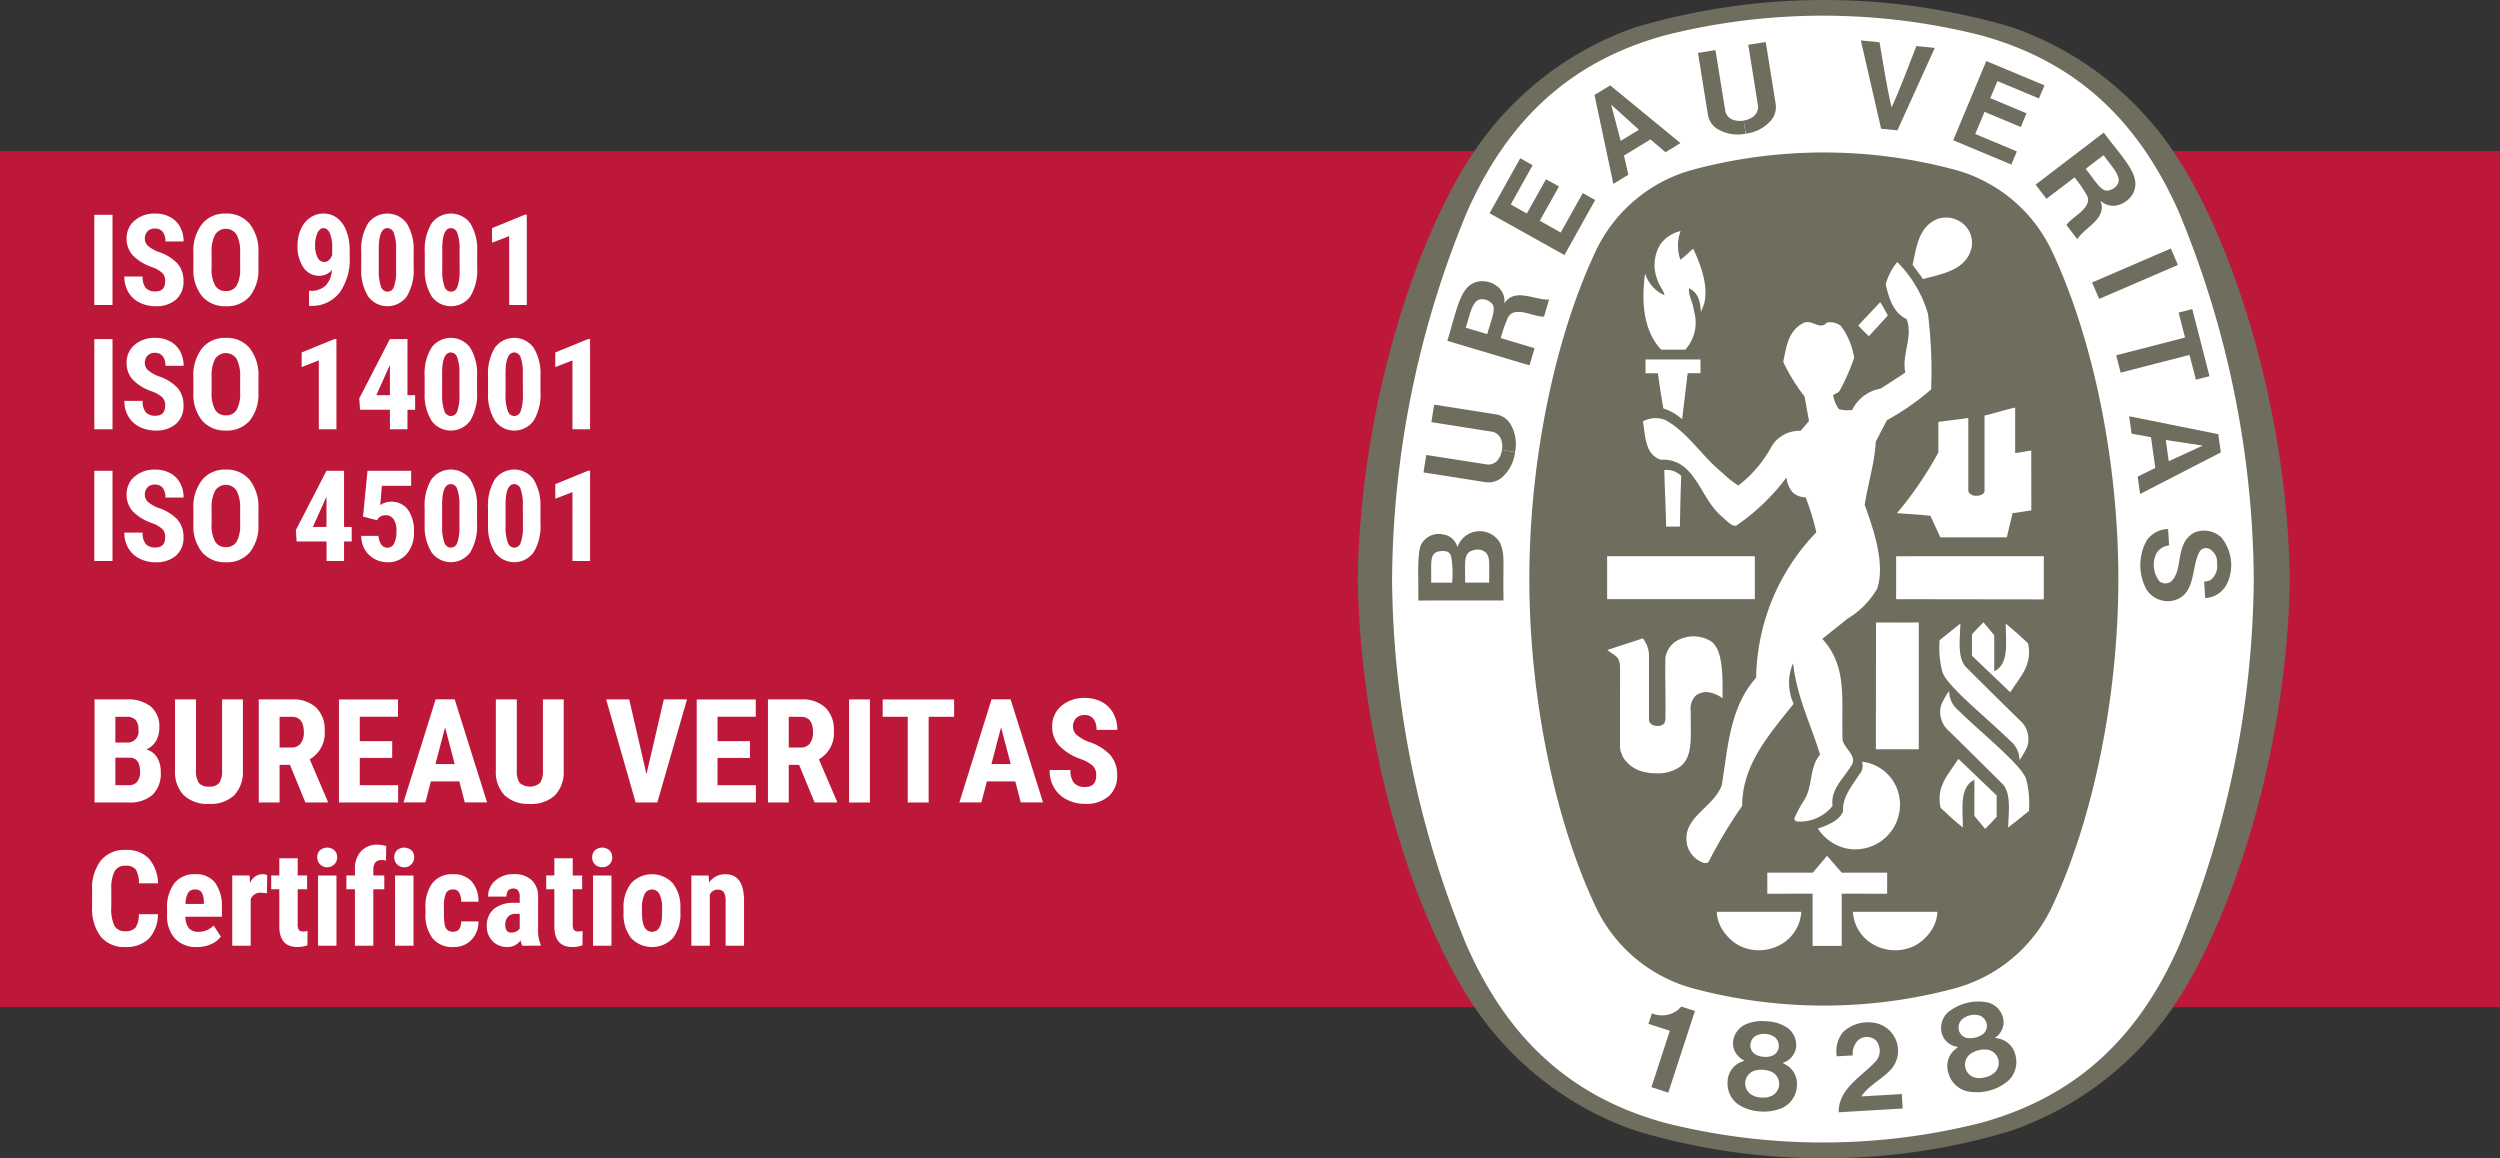 <svg id="Raggruppa_447" data-name="Raggruppa 447" xmlns="http://www.w3.org/2000/svg" xmlns:xlink="http://www.w3.org/1999/xlink" width="201.991" height="93.577" viewBox="0 0 201.991 93.577">
  <rect x="0" y="0" width="201.991" height="93.577" fill="#333333" stroke="none"/>
  <defs>
    <clipPath id="clip-path">
      <rect id="Rettangolo_22" data-name="Rettangolo 22" width="201.991" height="93.577" fill="none"/>
    </clipPath>
  </defs>
  <rect id="Rettangolo_19" data-name="Rettangolo 19" width="201.991" height="69.175" transform="translate(0 12.201)" fill="#bd1839"/>
  <g id="Raggruppa_32" data-name="Raggruppa 32" transform="translate(0 0)">
    <g id="Raggruppa_31" data-name="Raggruppa 31" clip-path="url(#clip-path)">
      <path id="Tracciato_127" data-name="Tracciato 127" d="M99.233,93.577h.112a51.434,51.434,0,0,0,15.026-2.22,26.287,26.287,0,0,0,13.008-9.876c4.879-7.136,9.306-20.934,9.5-34.676v-.037c-.194-13.74-4.621-27.537-9.5-34.676a25.994,25.994,0,0,0-12.9-9.876,53.573,53.573,0,0,0-30.5,0,26,26,0,0,0-12.9,9.876c-4.879,7.138-9.308,20.935-9.5,34.676v.037c.192,13.742,4.621,27.539,9.5,34.676a25.972,25.972,0,0,0,12.9,9.862,52.23,52.23,0,0,0,15.137,2.234Z" transform="translate(48.127 0)" fill="#6e6d5e"/>
      <path id="Tracciato_128" data-name="Tracciato 128" d="M132.763,46.232a78.725,78.725,0,0,1-6.027,29.595c-3.362,7.635-8.5,12.285-16.054,14.348a52.134,52.134,0,0,1-25.462,0c-7.551-2.063-12.693-6.712-16.056-14.348A78.761,78.761,0,0,1,63.14,46.232a78.751,78.751,0,0,1,6.025-29.593C72.528,9,77.669,4.354,85.221,2.289a52.133,52.133,0,0,1,25.462,0C118.234,4.354,123.375,9,126.737,16.639a78.716,78.716,0,0,1,6.027,29.593" transform="translate(49.334 0.556)" fill="#fff"/>
      <path id="Tracciato_129" data-name="Tracciato 129" d="M93.217,6.916a40.9,40.9,0,0,1,10.551,1.4,12.218,12.218,0,0,1,7.918,6.784c3.178,6.821,5.268,16.633,5.268,26.28s-2.09,19.459-5.268,26.278a12.221,12.221,0,0,1-7.918,6.785,40.819,40.819,0,0,1-10.551,1.4H93.1a40.8,40.8,0,0,1-10.551-1.4,12.224,12.224,0,0,1-7.92-6.785c-3.178-6.819-5.266-16.631-5.266-26.278S71.45,21.925,74.628,15.1a12.221,12.221,0,0,1,7.92-6.784A40.874,40.874,0,0,1,93.1,6.916Z" transform="translate(54.202 5.404)" fill="#6e6d5e"/>
      <path id="Tracciato_130" data-name="Tracciato 130" d="M85.893,14.781a10.338,10.338,0,0,1-.615-1.078" transform="translate(66.639 10.708)" fill="#fff"/>
      <rect id="Rettangolo_20" data-name="Rettangolo 20" width="11.934" height="3.468" transform="translate(129.851 44.94)" fill="#fff"/>
      <path id="Tracciato_131" data-name="Tracciato 131" d="M78.24,42.663a2.806,2.806,0,0,1-.376-1.308c2.5,0,4.179,0,6.825,0a3.22,3.22,0,0,1-1.411,2.492,3.573,3.573,0,0,1-3.568.255,3.7,3.7,0,0,1-1.47-1.441" transform="translate(60.845 32.316)" fill="#fff"/>
      <path id="Tracciato_132" data-name="Tracciato 132" d="M83.814,41.874l-3.659.005v-1.7l3.672,0,1.156-1.365c.565.656.6.7,1.188,1.365h3.668v1.7l-3.672-.005v4.215H83.814Z" transform="translate(62.636 30.331)" fill="#fff"/>
      <path id="Tracciato_133" data-name="Tracciato 133" d="M82.453,39.946c.752-.249,1.812-.681,2.024-1.411-.052-1.126.721-2.036,1.3-2.934a1.108,1.108,0,0,0,.242-1.053,3.465,3.465,0,0,1,2.8,2.113,3.612,3.612,0,0,1-4.035,4.9,3.724,3.724,0,0,1-2.339-1.619" transform="translate(64.431 26.997)" fill="#fff"/>
      <path id="Tracciato_134" data-name="Tracciato 134" d="M81.113,29.171a2.686,2.686,0,0,0-2.264-.109,1.922,1.922,0,0,0-1.259,1.545c-.037,2.066.037,2.7,0,4.972-.037.356-.226.526-.677.526-.374-.02-.654-.207-.65-.533V30.5a2.245,2.245,0,0,0-.5-1.47l-2.624.855-.241.087c.664.492.974.506,1.028,1.324l-.005,6.486.041.344.094.224.073.207.1.169a2.659,2.659,0,0,0,1.675,1.1,3.715,3.715,0,0,0,.848.1A3.159,3.159,0,0,0,78.77,39.4c1.08-.844.843-2.325.869-4.477a1.5,1.5,0,0,1,.424-1.29,1.418,1.418,0,0,1,1.154-.226,2.538,2.538,0,0,1,.99.461c.011-1.854.066-4.142-1.1-4.7" transform="translate(56.968 22.551)" fill="#fff"/>
      <path id="Tracciato_135" data-name="Tracciato 135" d="M93.684,37.76c-1.917-1.885-5.234-4.511-5.5-5.622a7.659,7.659,0,0,1-.21-2.519c.552-.436,1.012-.814,1.68-1.336-.048,1.327-.237,2.676.4,3.465,1.564,1.559,2.986,2.97,4.4,4.348a2.009,2.009,0,0,1,.6,2.131,6.727,6.727,0,0,1-.629,1.094,2.023,2.023,0,0,0-.736-1.561" transform="translate(68.741 22.101)" fill="#fff"/>
      <path id="Tracciato_136" data-name="Tracciato 136" d="M85.092,28.24c1.461-.023,1.933.018,3.454-.009V38.476H85.08Z" transform="translate(66.484 22.061)" fill="#fff"/>
      <path id="Tracciato_137" data-name="Tracciato 137" d="M89.437,29.2c.369-.4.5-.554.93-.974l.871,1.049v2.913c1.229-.6.928-2.343.928-3.857.732.6,1.1.932,1.8,1.589.4,1.744-.654,2.738-1.438,3.958l-3.091-2.954Z" transform="translate(69.889 22.053)" fill="#fff"/>
      <path id="Tracciato_138" data-name="Tracciato 138" d="M94.91,28.97l.465-1.951,1.516-.224-.007-4.84c-.583.086-.825.15-1.3.2V18.486c-.8.166-1.635.451-2.474.645V25.22c-.012.3-.479.394-.577.39H92.4c-.3,0-.6-.207-.6-.413V19.329l-2.419.312v2.476a29.924,29.924,0,0,1-3.346,4.9c1.3.089,1.4.089,2.7.21l.8,1.74Z" transform="translate(67.233 14.445)" fill="#fff"/>
      <path id="Tracciato_139" data-name="Tracciato 139" d="M75.625,25.563c-.037-1.6-.105-2.651-.141-4.229a1.685,1.685,0,0,1,1.365.465c-.064,2.013-.064,1.993-.105,4.1h-1.11Z" transform="translate(58.985 16.646)" fill="#fff"/>
      <path id="Tracciato_140" data-name="Tracciato 140" d="M76.074,20.264c-.265-1.577-.285-1.694-.435-2.847H74.633V16.305c1.739,0,2.7,0,4.438,0l0,1.108H78.039l-.451,3.716a4.175,4.175,0,0,0-1.514-.869" transform="translate(58.32 12.741)" fill="#fff"/>
      <path id="Tracciato_141" data-name="Tracciato 141" d="M75.967,20.062c-1.48-1.589-1.589-3.98-1.3-6.137l.005-.009a2.865,2.865,0,0,0,1.577,1.753c-.089-.422-.465-.811-.584-1.261a3.194,3.194,0,0,1,.255-2.879,2.785,2.785,0,0,1,1.619-1.049,3.434,3.434,0,0,0-.018,2.316,7.285,7.285,0,0,0,.759-.652,1.829,1.829,0,0,1,.283-.233c.588,1.258,1.261,3,.871,4.47l-.246.638c-.091-1.042-.26-1.537-.958-1.92-.089.607.294,1.039.388,1.83a3.264,3.264,0,0,1-.7,3.135Z" transform="translate(58.246 8.189)" fill="#fff"/>
      <path id="Tracciato_142" data-name="Tracciato 142" d="M86.674,14.781,85.14,16.459c-.41-.394-.449-.438-.862-.869.787-.825.866-.914,1.781-1.887" transform="translate(65.857 10.708)" fill="#fff"/>
      <path id="Tracciato_143" data-name="Tracciato 143" d="M86.746,13.69c.317-1.454.477-3.13,2.079-3.739a2.18,2.18,0,0,1,1.933.36,2.012,2.012,0,0,1,.72,2.115c-.476,1.687-2.357,2-3.887,2.408Z" transform="translate(67.786 7.712)" fill="#fff"/>
      <path id="Tracciato_144" data-name="Tracciato 144" d="M97.931,25.226v3.49L86,28.7V25.23Z" transform="translate(67.201 19.712)" fill="#fff"/>
      <path id="Tracciato_145" data-name="Tracciato 145" d="M78.084,58.967c-.481-2.2,2.175-3,2.806-4.829.493-3.059.643-6.281,2.772-8.667a17.285,17.285,0,0,1,4.86-11.743,18.436,18.436,0,0,0-.868-2.834,1.485,1.485,0,0,1-1.081-.435A2.358,2.358,0,0,1,86.11,29.3,17.2,17.2,0,0,1,82.1,33.157c-.28.155-.636-.173-1.14-.645-1.858-1.47-2.173-4.8-5.008-4.65-1.292-.435-1.229-1.951-1.439-3.089a2.06,2.06,0,0,1,1.83-.105c1.769.946,2.946,2.939,4.617,4.274a6.977,6.977,0,0,0,1.263,1,9.843,9.843,0,0,0,2.718-3.215,2.644,2.644,0,0,1,2.318-1.2l.673-.795-.36-1.981a14.593,14.593,0,0,1-1.723-2.8c.24-1.138.39-2.458,1.545-3.089.75-.463,1.366.6,1.979-.075a1.324,1.324,0,0,1,1.151.285,5.737,5.737,0,0,1,1.053,2.563,17.3,17.3,0,0,1-1.154,2.628c-.1.194-.363.253-.54.388a2.668,2.668,0,0,0,.463,1.124,2.6,2.6,0,0,0,1.081.061,3.147,3.147,0,0,1,2.309-1.724l1.979-1.29c-.314-1.5.645-2.82.107-4.32-1.126-.524-1.452-1.806-1.694-2.8a4.833,4.833,0,0,1,.935-1.813l.069.073a9.782,9.782,0,0,1,2.412,4.11A37.6,37.6,0,0,1,97.8,22.18a20.535,20.535,0,0,1-3.57,2.489l-.9,1.724c-.105,1.785-.631,3.39-.9,5.114.764,2.084,1.675,4.86,1,6.794a6.837,6.837,0,0,1-2.4,2.414l-2.022,1.619c2.031,2.243,1.541,4.783,1.63,8.031-.02.784,1.384,1.439.634,2.334-.625,1-1.6,1.812-1.439,3.134a3.36,3.36,0,0,1-2.813,1.261.255.255,0,0,1-.273-.257,11.479,11.479,0,0,1,.793-1.47c.72-1.108.388-2.64,1.288-3.675-.741-2.41-1.858-4.65-2.159-7.227l-.025-.157a4.04,4.04,0,0,0,.045,3.272c-2,2.519-4.158,4.936-4.158,8.252a38.411,38.411,0,0,0-2.7,4.5c-.217.265-.611.03-.855-.107a2.133,2.133,0,0,1-.9-1.259" transform="translate(58.229 9.282)" fill="#fff"/>
      <path id="Tracciato_146" data-name="Tracciato 146" d="M89.47,32.9c1.917,1.885,5.232,4.511,5.5,5.622a7.67,7.67,0,0,1,.21,2.521c-.554.435-1.012.814-1.68,1.334.048-1.327.237-2.676-.4-3.465-1.566-1.559-2.984-2.968-4.395-4.348a2.006,2.006,0,0,1-.6-2.129,6.54,6.54,0,0,1,.629-1.1A2.018,2.018,0,0,0,89.47,32.9" transform="translate(68.75 24.486)" fill="#fff"/>
      <path id="Tracciato_147" data-name="Tracciato 147" d="M92.581,39.1c-.365.4-.5.554-.93.973l-.869-1.047V36.109c-1.231.6-.93,2.344-.93,3.857-.73-.593-1.1-.932-1.8-1.589-.392-1.742.657-2.736,1.441-3.958l3.089,2.955Z" transform="translate(68.74 26.895)" fill="#fff"/>
      <path id="Tracciato_148" data-name="Tracciato 148" d="M90.489,42.663a2.806,2.806,0,0,0,.376-1.308c-2.5,0-4.179,0-6.826,0a3.232,3.232,0,0,0,1.413,2.492,3.573,3.573,0,0,0,3.568.255,3.69,3.69,0,0,0,1.47-1.441" transform="translate(65.67 32.316)" fill="#fff"/>
      <path id="Tracciato_149" data-name="Tracciato 149" d="M83.478,53.63c-.034-1.894,1.819-2.852,2.984-4.108a1.28,1.28,0,0,0,.208-1.4.852.852,0,0,0-.595-.527,1.093,1.093,0,0,0-1.014.194,1.524,1.524,0,0,0-.447,1.245l-1.292.077a2.459,2.459,0,0,1,.5-1.956,2.937,2.937,0,0,1,2.4-.77A2.286,2.286,0,0,1,87.7,50.172c-.764.816-1.764,1.256-2.4,2.177l3.276-.192q.035.609.068,1.167Z" transform="translate(65.084 36.238)" fill="#6e6d5e"/>
      <path id="Tracciato_150" data-name="Tracciato 150" d="M78.52,46.011l-.02.062-2.134,6.538-1.361-.445,1.463-4.479.025-.077c-.542-.189-1.2-.376-1.728-.565l.278-.844a2.107,2.107,0,0,0,2-.2,2.151,2.151,0,0,0,.372-.349Z" transform="translate(58.424 35.673)" fill="#6e6d5e"/>
      <path id="Tracciato_151" data-name="Tracciato 151" d="M94.063,49.819a1.766,1.766,0,0,0-1.247-1.368L92.4,48.36a1.527,1.527,0,0,0,.673-1.5,1.712,1.712,0,0,0-1.194-1.338,3.86,3.86,0,0,0-3.322.819,1.722,1.722,0,0,0-.436,1.74A1.535,1.535,0,0,0,89.414,49.1l-.324.273a1.76,1.76,0,0,0-.469,1.792,2.075,2.075,0,0,0,1.448,1.5,3.938,3.938,0,0,0,3.406-.839,2.074,2.074,0,0,0,.588-2m-4.5-1.865a.912.912,0,0,1,.126-1.047,1.527,1.527,0,0,1,1.452-.358.911.911,0,0,1,.6.868.843.843,0,0,1-.281.609,1.757,1.757,0,0,1-1.363.337.854.854,0,0,1-.531-.408m2.861,3.15a1.62,1.62,0,0,1-.821.44,1.594,1.594,0,0,1-.93-.007,1.082,1.082,0,0,1-.269-1.879,2.128,2.128,0,0,1,.661-.3,2.152,2.152,0,0,1,.721-.046,1.082,1.082,0,0,1,.638,1.789" transform="translate(68.791 35.489)" fill="#6e6d5e"/>
      <path id="Tracciato_152" data-name="Tracciato 152" d="M83.951,51.575a1.766,1.766,0,0,0-.784-1.678l-.369-.21a1.532,1.532,0,0,0,1.09-1.229,1.715,1.715,0,0,0-.743-1.634,3.273,3.273,0,0,0-1.683-.5,3.309,3.309,0,0,0-1.732.294,1.72,1.72,0,0,0-.937,1.53,1.536,1.536,0,0,0,.935,1.354l-.392.162a1.766,1.766,0,0,0-.98,1.571A2.064,2.064,0,0,0,79.3,53.1a3.721,3.721,0,0,0,1.724.515,3.766,3.766,0,0,0,1.778-.3,2.071,2.071,0,0,0,1.153-1.733m-3.739-3.123a.9.9,0,0,1,.431-.962,1.524,1.524,0,0,1,1.491.091.91.91,0,0,1,.314,1.007.847.847,0,0,1-.451.5,1.489,1.489,0,0,1-.709.105A1.507,1.507,0,0,1,80.6,49a.838.838,0,0,1-.385-.549M82,52.313a1.6,1.6,0,0,1-.914.175A1.577,1.577,0,0,1,80.2,52.2a1.079,1.079,0,0,1,.3-1.872,2.123,2.123,0,0,1,.718-.086,2.145,2.145,0,0,1,.7.171,1.08,1.08,0,0,1,.075,1.9" transform="translate(61.226 36.189)" fill="#6e6d5e"/>
      <rect id="Rettangolo_21" data-name="Rettangolo 21" width="6.93" height="1.446" transform="translate(169.032 22.823) rotate(-23.336)" fill="#6e6d5e"/>
      <path id="Tracciato_153" data-name="Tracciato 153" d="M86.035,8.965,84.4,1.834l1.509.151c.3,1.765.615,3.771.971,5.255.645-1.384,1.354-3.285,2.006-4.952l1.486.15L87.353,9.1Z" transform="translate(65.951 1.433)" fill="#6e6d5e"/>
      <path id="Tracciato_154" data-name="Tracciato 154" d="M72.118,8.878l-1.546,2.765-1.3-.729L71.039,7.74l-1-.563-2.48,4.446L73.609,15l2.482-4.446-1-.559L73.308,13.18l-1.691-.95,1.552-2.772Z" transform="translate(52.792 5.608)" fill="#6e6d5e"/>
      <path id="Tracciato_155" data-name="Tracciato 155" d="M70.975,25.1a1.9,1.9,0,0,0-3.483.281,1.392,1.392,0,0,0-1.165-1.035,1.609,1.609,0,0,0-1.694.691c-.458.588-.26,3.164-.308,4.65l6.885-.005,0-.5c-.036-2.738.119-3.066-.237-4.078m-3.907,3.139-1.7,0c.05-1.591-.212-2.439.761-2.546.575-.041.734.089.864.433a8.751,8.751,0,0,1,.075,2.111m2.991,0-1.933,0h-.012c.032-1.543-.207-2.446.709-2.624a.989.989,0,0,1,.951.187c.39.376.271,1.008.285,2.433" transform="translate(50.264 18.832)" fill="#6e6d5e"/>
      <path id="Tracciato_156" data-name="Tracciato 156" d="M101.026,14.3l1.1-.283,1.393,5.421-1.1.281-.515-2L96.339,19.15l-.36-1.4,5.563-1.434Z" transform="translate(75.001 10.956)" fill="#6e6d5e"/>
      <path id="Tracciato_157" data-name="Tracciato 157" d="M80.858,9.026a3.187,3.187,0,0,1-2.2-.337,1.672,1.672,0,0,1-.85-1.24L77.012,2.5l1.411-.228.8,4.951a.983.983,0,0,0,.814.732,1.564,1.564,0,0,0,.663.009" transform="translate(60.179 1.775)" fill="#6e6d5e"/>
      <path id="Tracciato_158" data-name="Tracciato 158" d="M79.259,9.308A3.209,3.209,0,0,0,81.245,8.3a1.678,1.678,0,0,0,.419-1.443L80.87,1.906l-1.413.224.793,4.952a1.011,1.011,0,0,1-.543.95,1.556,1.556,0,0,1-.625.216" transform="translate(61.796 1.489)" fill="#6e6d5e"/>
      <path id="Tracciato_159" data-name="Tracciato 159" d="M103.765,20.326l-7.2-1.447.2,1.406,1.568.287.346,2.48-1.427.707.2,1.4,6.525-3.362Zm-4,2.182-.24-1.71,2.991.452.011,0-.005,0h.007l-.012,0Z" transform="translate(75.461 14.753)" fill="#6e6d5e"/>
      <path id="Tracciato_160" data-name="Tracciato 160" d="M102.33,28.234l.13-.023.159-.041.114-.039a1.417,1.417,0,0,0,.54-1.354,1.21,1.21,0,0,0-.643-1.19.605.605,0,0,0-.714.162c-.779,1.158-.239,3.613-2.255,4.044a2.048,2.048,0,0,1-2.1-.941,4.117,4.117,0,0,1,.037-3.944,2.157,2.157,0,0,1,1.721-.914l.084,1.327a1.312,1.312,0,0,0-1.056.7,2.139,2.139,0,0,0,.287,2.207.782.782,0,0,0,.853.059c.8-.575.64-2.008,1.039-2.968a2,2,0,0,1,.892-1.028,2.034,2.034,0,0,1,2.191.369,3.517,3.517,0,0,1,.536,3.611,2.073,2.073,0,0,1-1.828,1.3l-.084-1.333Z" transform="translate(75.854 18.75)" fill="#6e6d5e"/>
      <path id="Tracciato_161" data-name="Tracciato 161" d="M71.959,20.585a3.181,3.181,0,0,1-1,1.99A1.676,1.676,0,0,1,69.515,23l-4.952-.778.221-1.411,4.954.773a.984.984,0,0,0,.948-.545,1.568,1.568,0,0,0,.212-.629" transform="translate(50.451 15.948)" fill="#6e6d5e"/>
      <path id="Tracciato_162" data-name="Tracciato 162" d="M71.683,22.176a3.193,3.193,0,0,0-.344-2.2,1.672,1.672,0,0,0-1.242-.843l-4.954-.778-.223,1.411,4.954.782a1.01,1.01,0,0,1,.734.811,1.593,1.593,0,0,1,.011.663" transform="translate(50.731 14.34)" fill="#6e6d5e"/>
      <path id="Tracciato_163" data-name="Tracciato 163" d="M73.59,3.873l-1.272.773,1.523,7.183,1.211-.738L74.7,9.54l2.14-1.3,1.213,1.031,1.211-.736Zm.843,4.484-.768-2.925-.007-.011.005.005,0-.007.007.011,2.239,2.029Z" transform="translate(56.511 3.026)" fill="#6e6d5e"/>
      <path id="Tracciato_164" data-name="Tracciato 164" d="M94.507,6.991,91.583,5.767l.577-1.377,3.354,1.4.445-1.058-4.7-1.963-2.674,6.4,4.7,1.963.442-1.06L90.367,8.662l.75-1.789L94.047,8.1Z" transform="translate(69.226 2.164)" fill="#6e6d5e"/>
      <path id="Tracciato_165" data-name="Tracciato 165" d="M70.251,14.546a1.537,1.537,0,0,0-.426-1.252,2.008,2.008,0,0,0-1.582-.533c-1.541.239-1.746,2.011-2.6,4.812l6.638,1.979.412-1.384-2.62-.782-.11-.034a9.493,9.493,0,0,1,.563-1.619c.479-1.1,2.237-.02,2.932-.126l.408-1.372c-1.186.066-2.775-.994-3.615.312m-1.382,2.48-1.737-.517c.379-1.185.547-2.376,1.382-2.3a1.1,1.1,0,0,1,.761.385c.324.4-.093,1.29-.406,2.435" transform="translate(51.296 9.967)" fill="#6e6d5e"/>
      <path id="Tracciato_166" data-name="Tracciato 166" d="M97.826,6.016l-5.5,4.2.875,1.147,2.175-1.659.091-.068a9.2,9.2,0,0,1,.978,1.409c.611,1.031-1.3,1.821-1.621,2.442l.869,1.138c.643-1,2.435-1.659,1.876-3.107a1.522,1.522,0,0,0,1.261.392,2,2,0,0,0,1.361-.964c.714-1.388-.6-2.6-2.362-4.933m1.035,4.3a1.116,1.116,0,0,1-.759.39c-.52.023-.989-.835-1.732-1.764l1.441-1.1c.736,1,1.6,1.84,1.049,2.471" transform="translate(72.144 4.701)" fill="#6e6d5e"/>
    </g>
  </g>
  <rect id="Rettangolo_23" data-name="Rettangolo 23" width="1.47" height="7.286" transform="translate(7.621 27.398)" fill="#fff"/>
  <g id="Raggruppa_34" data-name="Raggruppa 34" transform="translate(0 0)">
    <g id="Raggruppa_33" data-name="Raggruppa 33" clip-path="url(#clip-path)">
      <path id="Tracciato_167" data-name="Tracciato 167" d="M8.934,20.8a.913.913,0,0,0-.226-.673,2.67,2.67,0,0,0-.828-.474A3.86,3.86,0,0,1,6.3,18.68a1.968,1.968,0,0,1-.479-1.32,1.847,1.847,0,0,1,.654-1.479,2.458,2.458,0,0,1,1.659-.558,2.459,2.459,0,0,1,1.2.283,1.958,1.958,0,0,1,.809.8,2.4,2.4,0,0,1,.281,1.172H8.955a1.2,1.2,0,0,0-.219-.778.761.761,0,0,0-.627-.267.786.786,0,0,0-.6.226.856.856,0,0,0-.216.615.757.757,0,0,0,.24.543,2.784,2.784,0,0,0,.85.5,3.66,3.66,0,0,1,1.55.944,2.119,2.119,0,0,1,.483,1.427,1.883,1.883,0,0,1-.606,1.487,2.4,2.4,0,0,1-1.648.536,2.847,2.847,0,0,1-1.284-.29,2.184,2.184,0,0,1-.909-.832,2.4,2.4,0,0,1-.328-1.276H7.117a1.39,1.39,0,0,0,.246.916,1.009,1.009,0,0,0,.8.285c.515,0,.771-.271.771-.816" transform="translate(4.409 11.975)" fill="#fff"/>
      <path id="Tracciato_168" data-name="Tracciato 168" d="M14.026,19.724A3.406,3.406,0,0,1,13.333,22a2.4,2.4,0,0,1-1.926.811,2.421,2.421,0,0,1-1.926-.8,3.357,3.357,0,0,1-.711-2.25V18.511a3.576,3.576,0,0,1,.7-2.344,2.366,2.366,0,0,1,1.931-.843,2.38,2.38,0,0,1,1.917.828,3.536,3.536,0,0,1,.711,2.323ZM12.549,18.5a2.986,2.986,0,0,0-.28-1.466,1.035,1.035,0,0,0-1.737-.018,2.826,2.826,0,0,0-.29,1.409v1.3a2.7,2.7,0,0,0,.285,1.407.966.966,0,0,0,.88.452.943.943,0,0,0,.857-.444,2.652,2.652,0,0,0,.285-1.372Z" transform="translate(6.854 11.975)" fill="#fff"/>
      <path id="Tracciato_169" data-name="Tracciato 169" d="M16.49,22.671H15.068V17.106l-1.386.536V16.461l2.658-1.087h.15Z" transform="translate(10.692 12.014)" fill="#fff"/>
      <path id="Tracciato_170" data-name="Tracciato 170" d="M20.188,19.914h.62v1.176h-.62v1.577H18.772V21.089H16.36l-.066-.916,2.473-4.794h1.422Zm-2.517,0h1.1V17.477l-.03.055Z" transform="translate(12.733 12.018)" fill="#fff"/>
      <path id="Tracciato_171" data-name="Tracciato 171" d="M23.494,19.7a4.083,4.083,0,0,1-.549,2.312,1.933,1.933,0,0,1-3.118.023A3.946,3.946,0,0,1,19.26,19.8V18.427a4.062,4.062,0,0,1,.547-2.305,1.94,1.94,0,0,1,3.132-.007,4.006,4.006,0,0,1,.556,2.257Zm-1.422-1.475a3.712,3.712,0,0,0-.171-1.293.563.563,0,0,0-.529-.429q-.676,0-.7,1.577v1.815a3.712,3.712,0,0,0,.175,1.313.573.573,0,0,0,.536.431.55.55,0,0,0,.513-.4A3.5,3.5,0,0,0,22.073,20Z" transform="translate(15.05 11.975)" fill="#fff"/>
      <path id="Tracciato_172" data-name="Tracciato 172" d="M26.37,19.7a4.083,4.083,0,0,1-.549,2.312,1.933,1.933,0,0,1-3.118.023,3.946,3.946,0,0,1-.568-2.229V18.427a4.062,4.062,0,0,1,.547-2.305,1.94,1.94,0,0,1,3.132-.007,4.006,4.006,0,0,1,.556,2.257Zm-1.422-1.475a3.713,3.713,0,0,0-.171-1.293.564.564,0,0,0-.529-.429q-.676,0-.7,1.577v1.815a3.712,3.712,0,0,0,.175,1.313.573.573,0,0,0,.536.431.55.55,0,0,0,.513-.4A3.5,3.5,0,0,0,24.949,20Z" transform="translate(17.298 11.975)" fill="#fff"/>
      <path id="Tracciato_173" data-name="Tracciato 173" d="M27.994,22.671H26.572V17.106l-1.386.536V16.461l2.658-1.087h.15Z" transform="translate(19.681 12.014)" fill="#fff"/>
      <rect id="Rettangolo_24" data-name="Rettangolo 24" width="1.471" height="7.286" transform="translate(7.619 17.356)" fill="#fff"/>
      <path id="Tracciato_174" data-name="Tracciato 174" d="M8.934,15.16a.913.913,0,0,0-.226-.673,2.67,2.67,0,0,0-.828-.474A3.86,3.86,0,0,1,6.3,13.042a1.968,1.968,0,0,1-.479-1.32,1.847,1.847,0,0,1,.654-1.479,2.458,2.458,0,0,1,1.659-.558,2.459,2.459,0,0,1,1.2.283,1.957,1.957,0,0,1,.809.8,2.4,2.4,0,0,1,.281,1.172H8.955a1.2,1.2,0,0,0-.219-.778.761.761,0,0,0-.627-.267.786.786,0,0,0-.6.226.856.856,0,0,0-.216.615.757.757,0,0,0,.24.543,2.785,2.785,0,0,0,.85.5,3.66,3.66,0,0,1,1.55.944,2.119,2.119,0,0,1,.483,1.427,1.883,1.883,0,0,1-.606,1.487,2.4,2.4,0,0,1-1.648.536,2.847,2.847,0,0,1-1.284-.29,2.184,2.184,0,0,1-.909-.832,2.4,2.4,0,0,1-.328-1.276H7.117a1.39,1.39,0,0,0,.246.916,1.009,1.009,0,0,0,.8.285c.515,0,.771-.271.771-.816" transform="translate(4.409 7.569)" fill="#fff"/>
      <path id="Tracciato_175" data-name="Tracciato 175" d="M14.026,14.086a3.406,3.406,0,0,1-.693,2.277,2.4,2.4,0,0,1-1.926.811,2.421,2.421,0,0,1-1.926-.8,3.357,3.357,0,0,1-.711-2.25V12.873a3.576,3.576,0,0,1,.7-2.344A2.366,2.366,0,0,1,11.4,9.686a2.38,2.38,0,0,1,1.917.828,3.536,3.536,0,0,1,.711,2.323Zm-1.477-1.222a2.986,2.986,0,0,0-.28-1.466,1.035,1.035,0,0,0-1.737-.018,2.826,2.826,0,0,0-.29,1.409v1.3a2.7,2.7,0,0,0,.285,1.407.966.966,0,0,0,.88.452.943.943,0,0,0,.857-.444,2.652,2.652,0,0,0,.285-1.372Z" transform="translate(6.854 7.569)" fill="#fff"/>
      <path id="Tracciato_176" data-name="Tracciato 176" d="M16.266,14.254a1.354,1.354,0,0,1-.985.461,1.525,1.525,0,0,1-1.309-.668,3.006,3.006,0,0,1-.477-1.785,3.172,3.172,0,0,1,.269-1.318,2.179,2.179,0,0,1,.754-.928,1.865,1.865,0,0,1,1.08-.33,1.76,1.76,0,0,1,1.1.365,2.335,2.335,0,0,1,.745,1.049,4.233,4.233,0,0,1,.265,1.553v.515a4.628,4.628,0,0,1-.818,2.911,2.825,2.825,0,0,1-2.319,1.067h-.146v-1.22h.1a1.686,1.686,0,0,0,1.249-.431,2.016,2.016,0,0,0,.5-1.242m-.625-.65c.273,0,.488-.185.645-.559v-.652a2.666,2.666,0,0,0-.194-1.124c-.13-.271-.3-.406-.506-.406s-.367.134-.493.4a2.308,2.308,0,0,0-.187.982,2.112,2.112,0,0,0,.2.994.594.594,0,0,0,.54.362" transform="translate(10.545 7.569)" fill="#fff"/>
      <path id="Tracciato_177" data-name="Tracciato 177" d="M20.618,14.059a4.083,4.083,0,0,1-.549,2.312,1.933,1.933,0,0,1-3.118.023,3.946,3.946,0,0,1-.568-2.229V12.789a4.062,4.062,0,0,1,.547-2.305,1.94,1.94,0,0,1,3.132-.007,4.006,4.006,0,0,1,.556,2.257ZM19.2,12.584a3.712,3.712,0,0,0-.171-1.293.563.563,0,0,0-.529-.429q-.676,0-.7,1.577v1.815a3.712,3.712,0,0,0,.175,1.313.573.573,0,0,0,.536.431.55.55,0,0,0,.513-.4A3.5,3.5,0,0,0,19.2,14.36Z" transform="translate(12.803 7.569)" fill="#fff"/>
      <path id="Tracciato_178" data-name="Tracciato 178" d="M23.5,14.059a4.083,4.083,0,0,1-.549,2.312,1.933,1.933,0,0,1-3.118.023,3.946,3.946,0,0,1-.568-2.229V12.789a4.062,4.062,0,0,1,.547-2.305,1.94,1.94,0,0,1,3.132-.007,4.006,4.006,0,0,1,.556,2.257Zm-1.422-1.475a3.712,3.712,0,0,0-.171-1.293.564.564,0,0,0-.529-.429q-.676,0-.7,1.577v1.815a3.712,3.712,0,0,0,.175,1.313.573.573,0,0,0,.536.431.55.55,0,0,0,.513-.4,3.5,3.5,0,0,0,.178-1.233Z" transform="translate(15.055 7.569)" fill="#fff"/>
      <path id="Tracciato_179" data-name="Tracciato 179" d="M25.124,17.033H23.7V11.468L22.316,12V10.823l2.658-1.087h.15Z" transform="translate(17.439 7.608)" fill="#fff"/>
      <rect id="Rettangolo_25" data-name="Rettangolo 25" width="1.471" height="7.286" transform="translate(7.619 38.039)" fill="#fff"/>
      <path id="Tracciato_180" data-name="Tracciato 180" d="M8.934,26.771a.913.913,0,0,0-.226-.673,2.67,2.67,0,0,0-.828-.474A3.86,3.86,0,0,1,6.3,24.653a1.968,1.968,0,0,1-.479-1.32,1.847,1.847,0,0,1,.654-1.479A2.458,2.458,0,0,1,8.134,21.3a2.459,2.459,0,0,1,1.2.283,1.958,1.958,0,0,1,.809.8,2.4,2.4,0,0,1,.281,1.172H8.955a1.2,1.2,0,0,0-.219-.778.761.761,0,0,0-.627-.267.786.786,0,0,0-.6.226.856.856,0,0,0-.216.615.757.757,0,0,0,.24.543,2.785,2.785,0,0,0,.85.5,3.66,3.66,0,0,1,1.55.944,2.119,2.119,0,0,1,.483,1.427,1.883,1.883,0,0,1-.606,1.487,2.4,2.4,0,0,1-1.648.536,2.847,2.847,0,0,1-1.284-.29,2.184,2.184,0,0,1-.909-.832,2.4,2.4,0,0,1-.328-1.276H7.117a1.39,1.39,0,0,0,.246.916,1.009,1.009,0,0,0,.8.285c.515,0,.771-.271.771-.816" transform="translate(4.409 16.642)" fill="#fff"/>
      <path id="Tracciato_181" data-name="Tracciato 181" d="M14.026,25.7a3.406,3.406,0,0,1-.693,2.277,2.4,2.4,0,0,1-1.926.811,2.421,2.421,0,0,1-1.926-.8,3.357,3.357,0,0,1-.711-2.25V24.484a3.576,3.576,0,0,1,.7-2.344A2.366,2.366,0,0,1,11.4,21.3a2.38,2.38,0,0,1,1.917.828,3.536,3.536,0,0,1,.711,2.323Zm-1.477-1.222a2.986,2.986,0,0,0-.28-1.466,1.035,1.035,0,0,0-1.737-.018,2.826,2.826,0,0,0-.29,1.409v1.3a2.7,2.7,0,0,0,.285,1.407.966.966,0,0,0,.88.452.943.943,0,0,0,.857-.444,2.652,2.652,0,0,0,.285-1.372Z" transform="translate(6.854 16.642)" fill="#fff"/>
      <path id="Tracciato_182" data-name="Tracciato 182" d="M17.312,25.887h.62v1.176h-.62v1.577H15.9V27.062H13.484l-.066-.916,2.473-4.794h1.422Zm-2.517,0h1.1V23.45l-.03.055Z" transform="translate(10.485 16.686)" fill="#fff"/>
      <path id="Tracciato_183" data-name="Tracciato 183" d="M16.528,25.055l.362-3.7h3.527v1.211H18.05l-.13,1.561a1.5,1.5,0,0,1,.846-.276,1.644,1.644,0,0,1,1.39.641,2.946,2.946,0,0,1,.488,1.812,2.6,2.6,0,0,1-.583,1.765,1.946,1.946,0,0,1-1.55.672,2.162,2.162,0,0,1-1.067-.273,2.028,2.028,0,0,1-.773-.759,2.175,2.175,0,0,1-.287-1.1h1.4a1.309,1.309,0,0,0,.224.707.6.6,0,0,0,1.031-.089,2.133,2.133,0,0,0,.189-1.008A1.63,1.63,0,0,0,19,25.265a.736.736,0,0,0-.638-.321.747.747,0,0,0-.62.276l-.091.125Z" transform="translate(12.803 16.686)" fill="#fff"/>
      <path id="Tracciato_184" data-name="Tracciato 184" d="M23.494,25.669a4.083,4.083,0,0,1-.549,2.312A1.933,1.933,0,0,1,19.828,28a3.946,3.946,0,0,1-.568-2.229V24.4a4.062,4.062,0,0,1,.547-2.305,1.94,1.94,0,0,1,3.132-.007,4.006,4.006,0,0,1,.556,2.257Zm-1.422-1.475A3.712,3.712,0,0,0,21.9,22.9a.564.564,0,0,0-.529-.429q-.676,0-.7,1.577v1.815a3.712,3.712,0,0,0,.175,1.313.573.573,0,0,0,.536.431.55.55,0,0,0,.513-.4,3.5,3.5,0,0,0,.178-1.233Z" transform="translate(15.05 16.641)" fill="#fff"/>
      <path id="Tracciato_185" data-name="Tracciato 185" d="M26.37,25.669a4.083,4.083,0,0,1-.549,2.312A1.933,1.933,0,0,1,22.7,28a3.946,3.946,0,0,1-.568-2.229V24.4a4.062,4.062,0,0,1,.547-2.305,1.94,1.94,0,0,1,3.132-.007,4.006,4.006,0,0,1,.556,2.257Zm-1.422-1.475a3.713,3.713,0,0,0-.171-1.293.564.564,0,0,0-.529-.429q-.676,0-.7,1.577v1.815a3.712,3.712,0,0,0,.175,1.313.573.573,0,0,0,.536.431.55.55,0,0,0,.513-.4,3.5,3.5,0,0,0,.178-1.233Z" transform="translate(17.298 16.641)" fill="#fff"/>
      <path id="Tracciato_186" data-name="Tracciato 186" d="M27.994,28.644H26.572V23.078l-1.386.536V22.434l2.658-1.087h.15Z" transform="translate(19.681 16.681)" fill="#fff"/>
      <path id="Tracciato_187" data-name="Tracciato 187" d="M9.493,43.744a2.855,2.855,0,0,1-.734,1.977,2.592,2.592,0,0,1-1.908.67,2.407,2.407,0,0,1-1.985-.85,3.784,3.784,0,0,1-.689-2.43V41.825A3.678,3.678,0,0,1,4.89,39.4a2.444,2.444,0,0,1,1.983-.852,2.449,2.449,0,0,1,1.894.7,3.154,3.154,0,0,1,.738,2H7.957a2.065,2.065,0,0,0-.249-1.115.98.98,0,0,0-.835-.306A.935.935,0,0,0,6,40.261a3.03,3.03,0,0,0-.273,1.423v1.441a3.328,3.328,0,0,0,.255,1.562.933.933,0,0,0,.873.426,1.015,1.015,0,0,0,.839-.3,1.971,1.971,0,0,0,.262-1.074Z" transform="translate(3.264 30.123)" fill="#fff"/>
      <path id="Tracciato_188" data-name="Tracciato 188" d="M10,45.532a2.322,2.322,0,0,1-1.783-.682,2.742,2.742,0,0,1-.64-1.949V42.45a3.219,3.219,0,0,1,.588-2.07,2.031,2.031,0,0,1,1.682-.73,1.926,1.926,0,0,1,1.61.684,3.259,3.259,0,0,1,.55,2.024v.727H9.058a1.556,1.556,0,0,0,.278.925.94.94,0,0,0,.761.292,1.668,1.668,0,0,0,1.242-.508l.583.894a1.9,1.9,0,0,1-.791.611A2.708,2.708,0,0,1,10,45.532m-.933-3.481h1.484v-.135a1.6,1.6,0,0,0-.167-.771.584.584,0,0,0-.545-.262.62.62,0,0,0-.565.278,1.914,1.914,0,0,0-.207.891" transform="translate(5.922 30.984)" fill="#fff"/>
      <path id="Tracciato_189" data-name="Tracciato 189" d="M13.338,41.186l-.492-.041a.807.807,0,0,0-.823.533v3.75H10.534V39.753h1.4l.043.615a1.073,1.073,0,0,1,.969-.718,1.024,1.024,0,0,1,.41.068Z" transform="translate(8.232 30.984)" fill="#fff"/>
      <path id="Tracciato_190" data-name="Tracciato 190" d="M14.441,38.926v1.393H15.2v1.112h-.762v2.82a.862.862,0,0,0,.091.463.423.423,0,0,0,.355.125,1.354,1.354,0,0,0,.351-.036l-.011,1.153a2.289,2.289,0,0,1-.816.141c-.958,0-1.441-.549-1.454-1.646v-3.02H12.3V40.319h.656V38.926Z" transform="translate(9.613 30.418)" fill="#fff"/>
      <path id="Tracciato_191" data-name="Tracciato 191" d="M14.387,39.229a.765.765,0,0,1,.219-.565.89.89,0,0,1,1.174,0,.76.76,0,0,1,.221.565.807.807,0,1,1-1.614,0m1.557,7.142H14.455V40.7h1.489Z" transform="translate(11.242 30.04)" fill="#fff"/>
      <path id="Tracciato_192" data-name="Tracciato 192" d="M16.4,46.474V41.911h-.688V40.8H16.4v-.508a2.057,2.057,0,0,1,.5-1.459,1.77,1.77,0,0,1,1.356-.522,2.863,2.863,0,0,1,.672.105L18.91,39.6a1.209,1.209,0,0,0-.362-.048c-.442,0-.663.264-.663.787v.46h.887v1.112h-.887v4.562Z" transform="translate(12.277 29.937)" fill="#fff"/>
      <path id="Tracciato_193" data-name="Tracciato 193" d="M17.88,39.229a.765.765,0,0,1,.219-.565.893.893,0,0,1,1.176,0,.765.765,0,0,1,.219.565.807.807,0,1,1-1.614,0m1.557,7.142H17.948V40.7h1.489Z" transform="translate(13.972 30.04)" fill="#fff"/>
      <path id="Tracciato_194" data-name="Tracciato 194" d="M21.527,44.3q.644,0,.656-.839h1.393a2.086,2.086,0,0,1-.57,1.5,1.938,1.938,0,0,1-1.447.57,2.065,2.065,0,0,1-1.673-.681,3.073,3.073,0,0,1-.588-2.008v-.451a3.176,3.176,0,0,1,.568-2.04,2.037,2.037,0,0,1,1.682-.7,1.918,1.918,0,0,1,1.477.579,2.358,2.358,0,0,1,.55,1.644H22.182a1.477,1.477,0,0,0-.159-.734.534.534,0,0,0-.5-.258.6.6,0,0,0-.556.274,2.355,2.355,0,0,0-.178,1.069V42.8a4.691,4.691,0,0,0,.068.967.718.718,0,0,0,.226.4.687.687,0,0,0,.445.128" transform="translate(15.08 30.984)" fill="#fff"/>
      <path id="Tracciato_195" data-name="Tracciato 195" d="M24.937,45.427a1.981,1.981,0,0,1-.126-.44,1.266,1.266,0,0,1-1.08.543,1.6,1.6,0,0,1-1.183-.47,1.666,1.666,0,0,1-.469-1.222,1.714,1.714,0,0,1,.568-1.379,2.486,2.486,0,0,1,1.639-.5h.451v-.454a.857.857,0,0,0-.132-.542.467.467,0,0,0-.383-.157q-.556,0-.556.65H22.185a1.637,1.637,0,0,1,.59-1.3,2.187,2.187,0,0,1,1.491-.511,2.016,2.016,0,0,1,1.445.485,1.821,1.821,0,0,1,.511,1.386v2.669a2.783,2.783,0,0,0,.21,1.149v.089Zm-.876-1.06a.839.839,0,0,0,.42-.1.7.7,0,0,0,.257-.235V42.851h-.356a.763.763,0,0,0-.595.242.921.921,0,0,0-.217.645c0,.42.164.629.492.629" transform="translate(17.254 30.984)" fill="#fff"/>
      <path id="Tracciato_196" data-name="Tracciato 196" d="M26.915,38.926v1.393h.761v1.112h-.761v2.82a.845.845,0,0,0,.091.463.418.418,0,0,0,.355.125,1.363,1.363,0,0,0,.351-.036L27.7,45.956a2.306,2.306,0,0,1-.818.141q-1.435,0-1.452-1.646v-3.02h-.656V40.319h.656V38.926Z" transform="translate(19.36 30.418)" fill="#fff"/>
      <path id="Tracciato_197" data-name="Tracciato 197" d="M26.859,39.229a.76.76,0,0,1,.221-.565.89.89,0,0,1,1.174,0,.76.76,0,0,1,.221.565.758.758,0,0,1-.807.793.761.761,0,0,1-.809-.793m1.557,7.142H26.927V40.7h1.489Z" transform="translate(20.988 30.04)" fill="#fff"/>
      <path id="Tracciato_198" data-name="Tracciato 198" d="M28.281,42.408a3.089,3.089,0,0,1,.607-2.024,2.31,2.31,0,0,1,3.378,0,3.107,3.107,0,0,1,.607,2.034v.362a3.1,3.1,0,0,1-.6,2.024,2.328,2.328,0,0,1-3.385,0,3.1,3.1,0,0,1-.606-2.033Zm1.489.372q0,1.52.812,1.521c.5,0,.77-.424.807-1.268l.005-.625a2.386,2.386,0,0,0-.214-1.149.671.671,0,0,0-.609-.376.653.653,0,0,0-.59.376,2.41,2.41,0,0,0-.212,1.149Z" transform="translate(22.1 30.984)" fill="#fff"/>
      <path id="Tracciato_199" data-name="Tracciato 199" d="M32.751,39.755l.041.561a1.578,1.578,0,0,1,1.316-.666q1.464,0,1.505,2.05v3.729H34.124V41.811a1.308,1.308,0,0,0-.144-.7.562.562,0,0,0-.506-.217.694.694,0,0,0-.629.413v4.122H31.356V39.755Z" transform="translate(24.503 30.984)" fill="#fff"/>
      <path id="Tracciato_200" data-name="Tracciato 200" d="M4.288,40.05V31.722H6.862a2.961,2.961,0,0,1,1.981.583,2.111,2.111,0,0,1,.679,1.7,2.065,2.065,0,0,1-.28,1.092,1.678,1.678,0,0,1-.768.67,1.457,1.457,0,0,1,.864.641,2.2,2.2,0,0,1,.3,1.194,2.376,2.376,0,0,1-.668,1.831,2.73,2.73,0,0,1-1.928.616ZM5.97,35.206h.875a.891.891,0,0,0,.99-1.024A1.162,1.162,0,0,0,7.6,33.37a.967.967,0,0,0-.741-.244H5.97Zm0,1.224v2.225H7.046a.842.842,0,0,0,.684-.28,1.2,1.2,0,0,0,.235-.795c0-.748-.269-1.131-.811-1.151Z" transform="translate(3.351 24.788)" fill="#fff"/>
      <path id="Tracciato_201" data-name="Tracciato 201" d="M13.423,31.722v5.765a2.7,2.7,0,0,1-.714,1.99,2.776,2.776,0,0,1-2.02.688,2.8,2.8,0,0,1-2.045-.7,2.723,2.723,0,0,1-.705-2.02V31.722H9.632v5.731a1.71,1.71,0,0,0,.228,1.012.976.976,0,0,0,.828.3.973.973,0,0,0,.825-.3,1.715,1.715,0,0,0,.228-.987V31.722Z" transform="translate(6.203 24.788)" fill="#fff"/>
      <path id="Tracciato_202" data-name="Tracciato 202" d="M14.253,37.008h-.835V40.05H11.736V31.722h2.683a2.724,2.724,0,0,1,1.952.656,2.446,2.446,0,0,1,.689,1.862,2.426,2.426,0,0,1-1.206,2.323l1.459,3.408v.08H15.506Zm-.835-1.4h.955a.883.883,0,0,0,.755-.333,1.455,1.455,0,0,0,.251-.894q0-1.253-.978-1.254h-.983Z" transform="translate(9.171 24.788)" fill="#fff"/>
      <path id="Tracciato_203" data-name="Tracciato 203" d="M19.675,36.447h-2.62v2.207h3.1v1.395H15.373V31.723h4.771v1.4H17.055v1.967h2.62Z" transform="translate(12.013 24.789)" fill="#fff"/>
      <path id="Tracciato_204" data-name="Tracciato 204" d="M22.814,38.345H20.519l-.445,1.7H18.3l2.6-8.328h1.539l2.62,8.328h-1.8Zm-1.928-1.4h1.557l-.778-2.968Z" transform="translate(14.297 24.788)" fill="#fff"/>
      <path id="Tracciato_205" data-name="Tracciato 205" d="M27.973,31.722v5.765a2.7,2.7,0,0,1-.714,1.99,2.776,2.776,0,0,1-2.02.688,2.8,2.8,0,0,1-2.045-.7,2.723,2.723,0,0,1-.705-2.02V31.722h1.694v5.731a1.71,1.71,0,0,0,.228,1.012,1.279,1.279,0,0,0,1.653,0,1.715,1.715,0,0,0,.228-.987V31.722Z" transform="translate(17.573 24.788)" fill="#fff"/>
      <path id="Tracciato_206" data-name="Tracciato 206" d="M30.751,37.763l1.4-6.041h1.876l-2.4,8.328H29.876l-2.385-8.328h1.865Z" transform="translate(21.482 24.788)" fill="#fff"/>
      <path id="Tracciato_207" data-name="Tracciato 207" d="M35.9,36.447h-2.62v2.207h3.1v1.395H31.6V31.723H36.37v1.4H33.281v1.967H35.9Z" transform="translate(24.693 24.789)" fill="#fff"/>
      <path id="Tracciato_208" data-name="Tracciato 208" d="M37.347,37.008h-.835V40.05H34.83V31.722h2.683a2.724,2.724,0,0,1,1.952.656,2.446,2.446,0,0,1,.689,1.862,2.426,2.426,0,0,1-1.206,2.323l1.459,3.408v.08H38.6Zm-.835-1.4h.955a.883.883,0,0,0,.755-.333,1.455,1.455,0,0,0,.251-.894q0-1.253-.978-1.254h-.983Z" transform="translate(27.217 24.788)" fill="#fff"/>
      <rect id="Rettangolo_26" data-name="Rettangolo 26" width="1.682" height="8.328" transform="translate(68.603 56.511)" fill="#fff"/>
      <path id="Tracciato_209" data-name="Tracciato 209" d="M45.806,33.124H43.747V40.05H42.059V33.124H40.034v-1.4h5.772Z" transform="translate(31.284 24.789)" fill="#fff"/>
      <path id="Tracciato_210" data-name="Tracciato 210" d="M48.03,38.345H45.735l-.445,1.7H43.512l2.6-8.328h1.539l2.62,8.328h-1.8Zm-1.928-1.4h1.557l-.778-2.968Z" transform="translate(34.002 24.788)" fill="#fff"/>
      <path id="Tracciato_211" data-name="Tracciato 211" d="M51.368,37.915a1.05,1.05,0,0,0-.26-.77,3.02,3.02,0,0,0-.946-.54,4.418,4.418,0,0,1-1.8-1.112,2.238,2.238,0,0,1-.55-1.507,2.111,2.111,0,0,1,.746-1.691,2.812,2.812,0,0,1,1.9-.64,2.843,2.843,0,0,1,1.368.324,2.236,2.236,0,0,1,.923.914,2.724,2.724,0,0,1,.324,1.338H51.392a1.377,1.377,0,0,0-.249-.889.863.863,0,0,0-.718-.306.908.908,0,0,0-.686.258.983.983,0,0,0-.246.7.862.862,0,0,0,.274.62,3.185,3.185,0,0,0,.973.575,4.171,4.171,0,0,1,1.771,1.081,2.408,2.408,0,0,1,.55,1.63,2.148,2.148,0,0,1-.691,1.7,2.731,2.731,0,0,1-1.881.613,3.218,3.218,0,0,1-1.47-.333,2.469,2.469,0,0,1-1.039-.949,2.754,2.754,0,0,1-.374-1.457h1.685a1.594,1.594,0,0,0,.281,1.047,1.147,1.147,0,0,0,.916.324q.879,0,.88-.932" transform="translate(37.201 24.738)" fill="#fff"/>
    </g>
  </g>
</svg>
